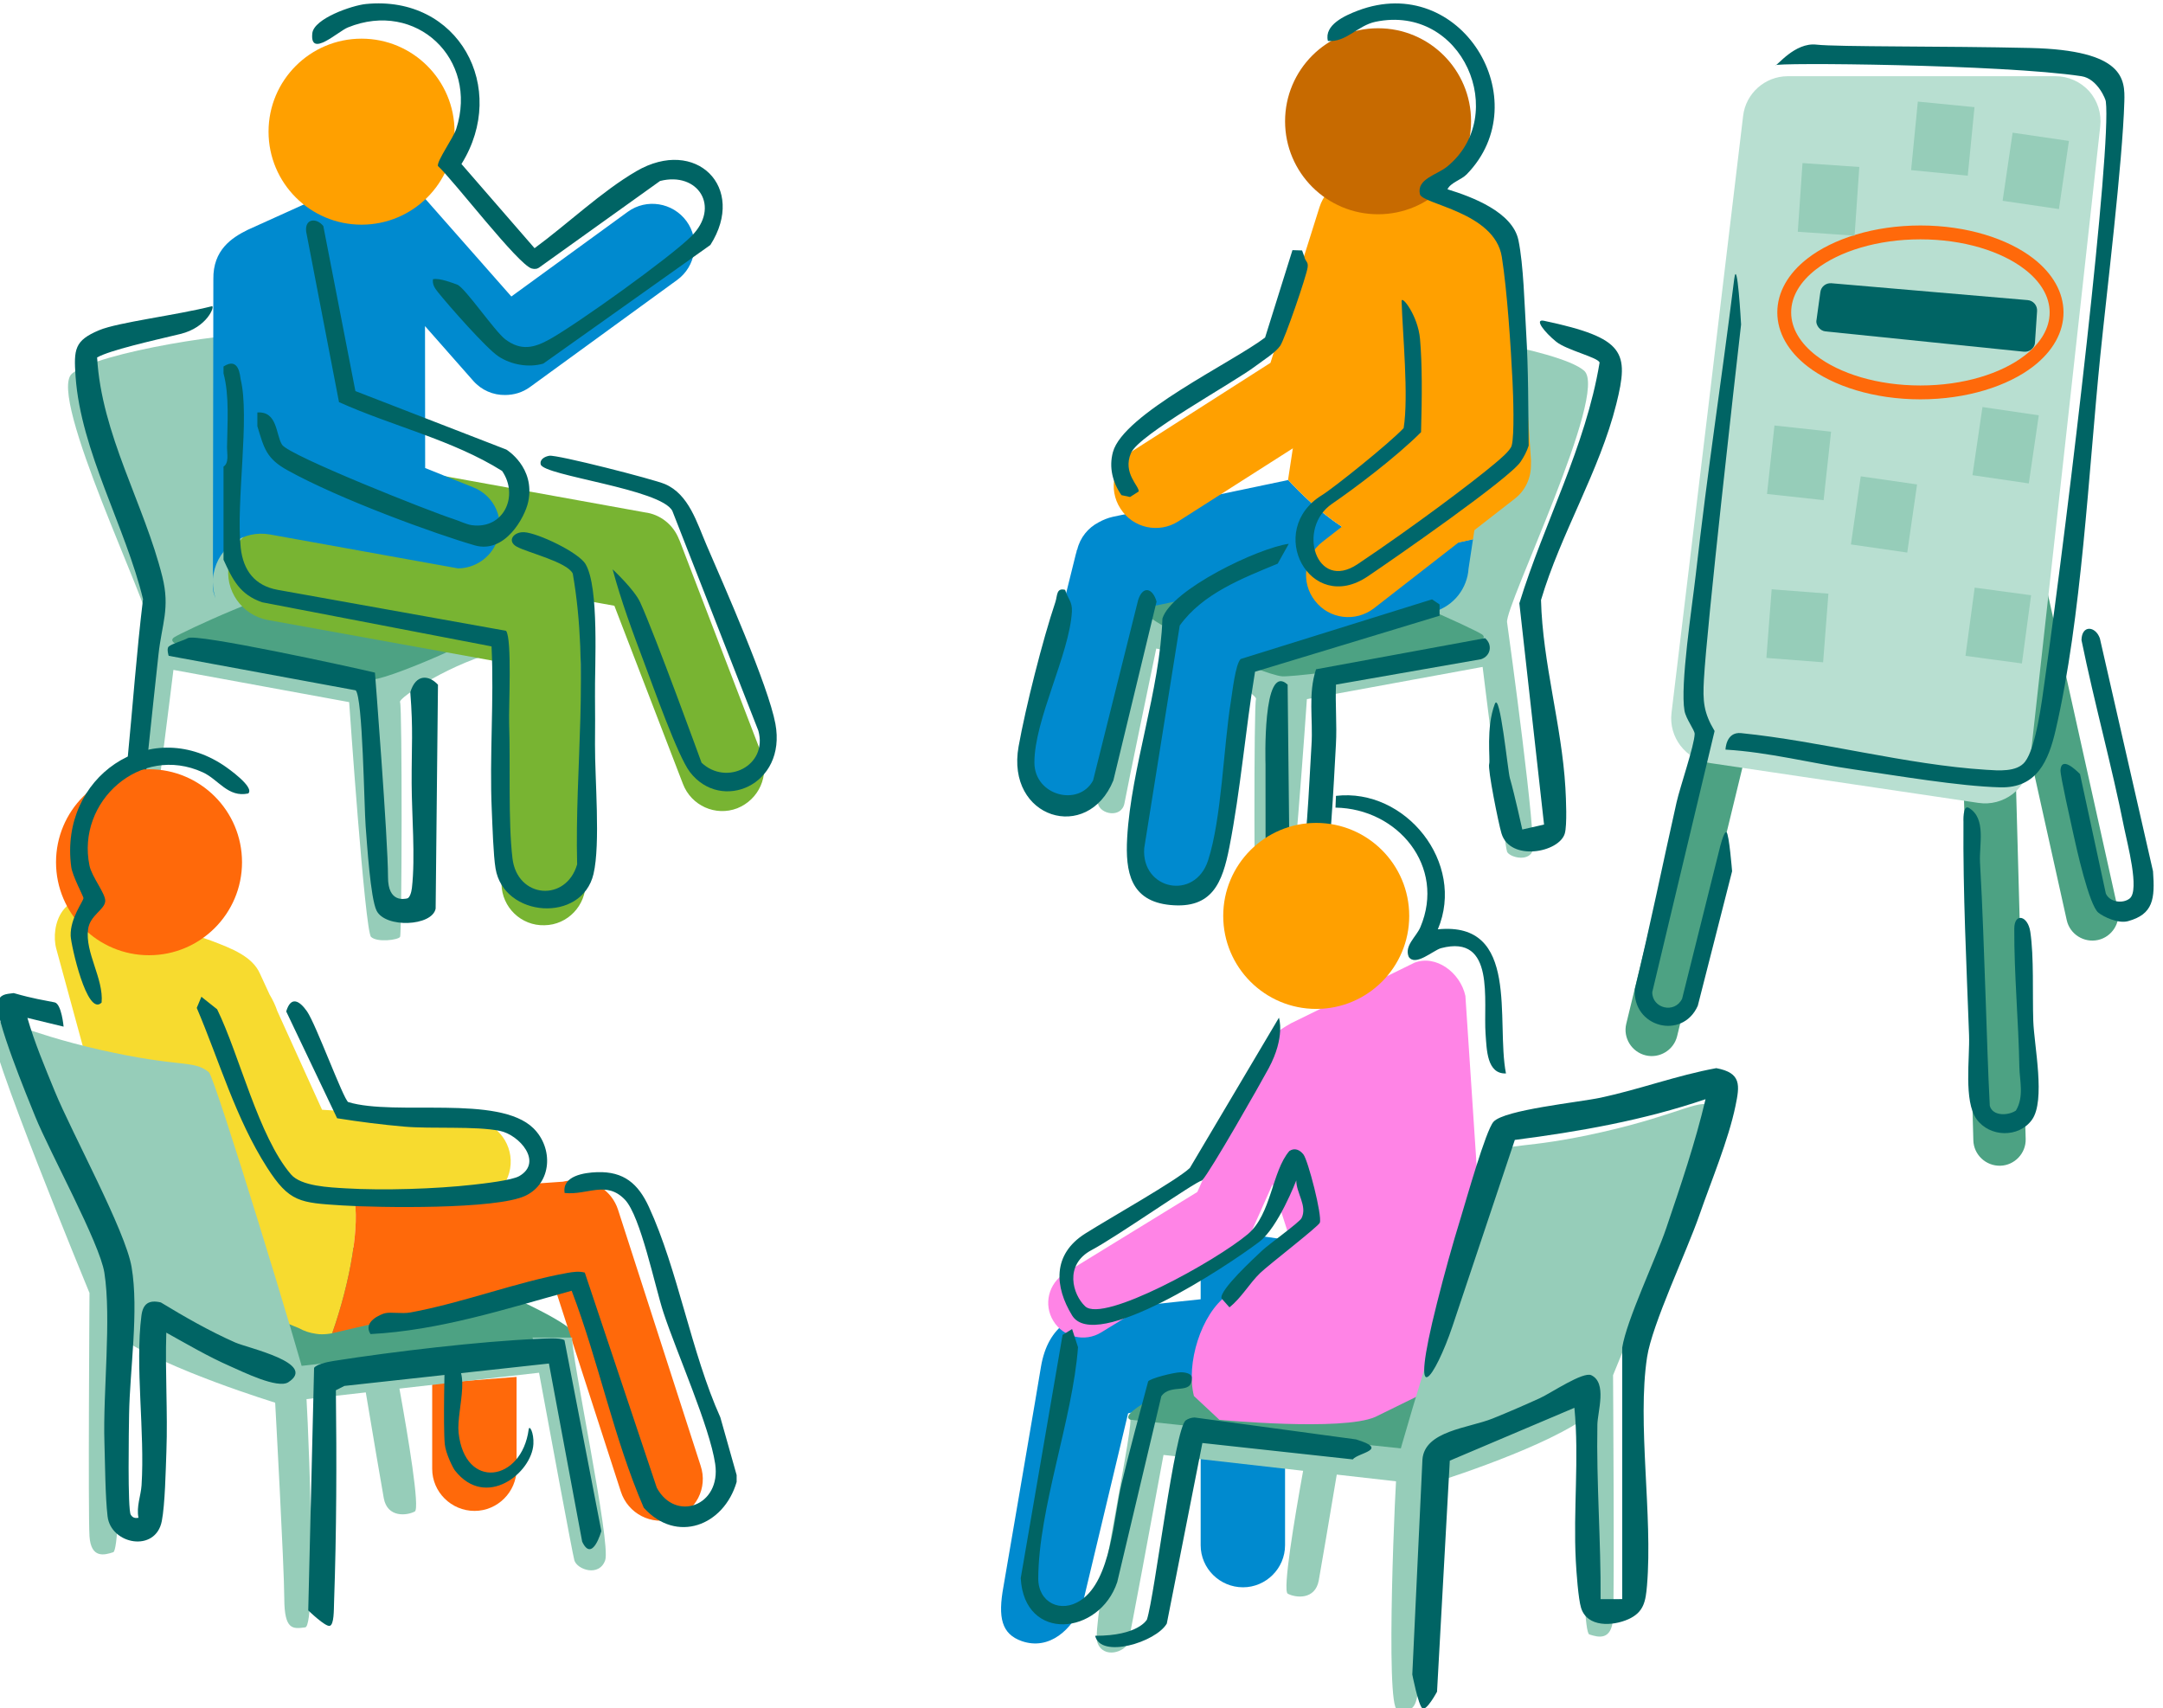 <?xml version="1.0" encoding="UTF-8" standalone="no"?>
<!DOCTYPE svg PUBLIC "-//W3C//DTD SVG 1.1//EN" "http://www.w3.org/Graphics/SVG/1.1/DTD/svg11.dtd">
<svg width="100%" height="100%" viewBox="0 0 623 492" version="1.1" xmlns="http://www.w3.org/2000/svg" xmlns:xlink="http://www.w3.org/1999/xlink" xml:space="preserve" xmlns:serif="http://www.serif.com/" style="fill-rule:evenodd;clip-rule:evenodd;stroke-linejoin:round;stroke-miterlimit:2;">
    <g transform="matrix(1,0,0,1,-11371,-90)">
        <g id="Mediation" transform="matrix(0.893,0,0,0.893,8646.59,-780.872)">
            <g transform="matrix(1.12,0,0,1.12,-9692.46,889.124)">
                <g transform="matrix(0.702,0,0,0.702,9474.85,-731.229)">
                    <path d="M3262.01,1389.41C3262.01,1389.41 3272.99,1289.38 3281.74,1287.28C3290.5,1285.18 3350.58,1294.21 3360.84,1303.21C3371.1,1312.21 3328.28,1399.73 3329.22,1406.4C3330.15,1413.08 3341.6,1496.32 3339.55,1500.53C3337.5,1504.73 3330.19,1502.7 3329.22,1500.53C3328.25,1498.36 3319.19,1424.71 3319.19,1424.71L3247.1,1437.93C3247.1,1437.93 3240.66,1531.85 3238.12,1534.24C3235.59,1536.62 3227,1535.5 3226.22,1534.24C3225.44,1532.98 3225.3,1439.79 3226.22,1437.93C3227.15,1436.08 3203.27,1420.87 3185.31,1417.17C3185.31,1417.17 3173.42,1474.18 3172.28,1480.57C3171.14,1486.96 3162.08,1485.24 3161.35,1480.57C3160.62,1475.9 3180.42,1396.77 3180.42,1396.77L3238.12,1424.71L3312.67,1411.99C3312.67,1411.99 3273.44,1398.04 3262.01,1389.41Z" style="fill:rgb(150,205,185);"/>
                    <path d="M3176.7,1398C3176.31,1393.37 3246.92,1387.6 3262.01,1389.41C3277.11,1391.22 3315.34,1409.06 3318.83,1411.31C3328.91,1417.79 3244.32,1429.04 3236.95,1428.57C3229.58,1428.09 3177.39,1406.28 3176.7,1398Z" style="fill:rgb(77,162,131);"/>
                    <g transform="matrix(1.272,0,0,1.272,-1163.34,-88.891)">
                        <g transform="matrix(1,0,0,1,3461.85,1184.79)">
                            <path d="M0,80.155C2.558,80.744 2.062,79.01 2.471,77.235C5.581,63.746 6.061,44.437 6.97,30.196C7.486,22.11 5.797,13.776 8.432,5.913L62.939,-4.121C65.426,-2.034 64.784,1.627 61.648,2.668L14.862,10.855C14.593,17.249 15.202,23.75 14.843,30.145C14.048,44.299 13.098,65.043 10.786,78.57C9.808,84.297 8.387,89.07 1.489,89.077C-1.685,89.08 -8.216,87.687 -7.836,83.569L-7.869,36.515C-7.869,36.515 -8.926,3.345 -0.733,10.855L0,80.155Z" style="fill:rgb(0,100,100);fill-rule:nonzero;"/>
                        </g>
                        <g transform="matrix(1,0,0,1,3527.84,1110.17)">
                            <path d="M33.88,-18.345C33.634,-19.997 23.276,-22.356 19.88,-25.115C16.113,-28.174 12.65,-32.554 15.971,-31.85C42.158,-26.3 43.438,-21.721 39.281,-5.031C33.906,16.551 21.322,36.819 14.992,58.204C15.514,78.528 21.687,98.613 22.859,118.785C23.053,122.115 23.451,130.775 22.663,133.487C20.866,139.674 4.989,142.631 2.24,133.446C1.258,130.167 -2.252,112.695 -1.724,111.05C-1.306,109.748 -2.81,99.336 0.086,91.74C1.762,87.343 4.264,113.265 4.952,115.637C6.445,120.776 8.955,132.207 8.955,132.207L15.971,130.599L8.01,59.244C15.998,33.234 29.382,8.822 33.88,-18.345Z" style="fill:rgb(0,100,100);"/>
                        </g>
                    </g>
                </g>
                <g transform="matrix(0.982,0.149,-0.149,0.982,-103.328,-1973.49)">
                    <path d="M12184,397.402L12184,405.955C12184.5,411.586 12181.5,417.209 12176.1,419.787L12125.9,443.767L12125.6,501.489C12125.6,508.223 12120.1,513.658 12113.3,513.621C12106.6,513.583 12101.2,508.086 12101.2,501.352L12101.6,433.894C12101.6,433.521 12101.6,433.148 12101.6,432.777L12101.6,432.579C12101.6,430.845 12102,429.198 12102.6,427.707L12094.2,430.855L12089.4,482.408C12088.7,489.112 12082.8,494.042 12076.1,493.411C12069.4,492.779 12064.4,486.824 12065.1,480.121L12070.8,418.875C12070.9,418.501 12070.9,418.13 12070.9,417.762L12071,417.565C12071.3,413.946 12073.2,410.843 12075.9,408.854C12077.1,407.919 12078.4,407.152 12079.8,406.607L12128.4,388.463L12128.4,388.388C12137.2,395.434 12152.9,405.811 12166.6,403.01C12172.3,401.842 12178.9,399.422 12184,397.402Z" style="fill:rgb(0,138,207);"/>
                </g>
                <g transform="matrix(0.954,0.3,-0.223,0.708,394.895,-3692.23)">
                    <path d="M12012,397.417C12012,401.169 12011.1,404.953 12009.1,408.051L11976.1,461.02C11971.8,467.918 11964.2,468.818 11959.1,463.03C11953.9,457.241 11953.3,446.941 11957.6,440.044L11987.7,391.627L11987.7,328.266C11987.7,319.261 11993.2,311.95 11999.9,311.95C12006.5,311.95 12012,319.261 12012,328.266L12012,397.417Z" style="fill:rgb(255,160,0);"/>
                </g>
                <g transform="matrix(0.982,0.149,-0.149,0.982,-103.328,-1973.49)">
                    <path d="M12128.4,388.388L12128.4,307.158C12128.4,300.253 12134.4,293.215 12140.9,294.646L12171.5,302.967C12181.1,306.29 12184,315.652 12184,322.557L12184,397.402C12178.9,399.422 12172.3,401.842 12166.6,403.01C12152.9,405.811 12137.2,395.434 12128.4,388.388Z" style="fill:rgb(255,160,0);"/>
                </g>
                <g transform="matrix(0.998,-0.069,0.051,0.741,-189.381,743.915)">
                    <path d="M12011.9,398.883C12011.7,403.847 12009.9,408.639 12006.6,411.625L11964,450.232C11958.4,455.26 11950.9,453.276 11947.2,445.806C11943.4,438.335 11944.9,428.188 11950.5,423.161L11987.7,389.373L11987.7,328.266C11987.7,319.261 11993.2,311.95 11999.9,311.95C12006.5,311.95 12012,319.261 12012,328.266L12012,397.417C12012,397.911 12011.9,398.4 12011.9,398.883Z" style="fill:rgb(255,160,0);"/>
                </g>
                <g transform="matrix(1.007,0,0,1.007,-460.034,-162.02)">
                    <circle cx="12149.8" cy="271.906" r="26.596" style="fill:rgb(199,106,0);"/>
                </g>
                <g transform="matrix(2.079,0,0,2.079,11684.7,160.571)">
                    <path d="M0,41.444C0.324,42.612 1.014,43.054 0.935,44.448C0.602,50.339 -4.282,59.45 -4.26,65.38C-4.242,69.971 1.899,71.517 3.867,67.843L10.108,42.856C10.772,40.777 12.142,41.216 12.663,43.069L6.679,67.835C3.107,76.577 -8.243,73.116 -6.449,63.124C-5.474,57.695 -3.116,48.359 -1.355,43.133C-1.06,42.259 -1.25,41.115 0,41.444M33.126,-4.73C33.295,-3.937 33.694,-4.065 33.589,-3.231C33.442,-2.063 30.425,6.716 29.785,7.642C29.112,8.614 27.414,9.653 26.404,10.42C23.269,12.8 10.231,19.895 9.115,22.498C7.915,25.299 10.321,27.103 10.18,27.821L8.989,28.579L7.796,28.323C6.561,26.544 6.046,24.459 6.617,22.359C8.056,17.072 23.195,9.923 27.695,6.493L31.485,-5.613L32.819,-5.57L33.126,-4.73ZM30.972,35.065L29.443,37.813C24.565,39.835 19.045,41.952 15.872,46.385L10.95,77.232C10.542,83.002 17.981,84.539 19.8,78.907C21.688,73.06 21.924,63.248 22.964,56.822C23.173,55.529 23.578,51.78 24.309,51.021L50.821,42.757L51.86,43.459L51.865,45.026L26.302,52.781C24.969,60.828 24.314,69.083 22.745,77.091C21.785,81.99 20.387,85.657 14.555,85.093C9.043,84.56 8.324,80.528 8.591,75.783C9.136,66.114 13.137,55.335 13.474,45.414C14.699,41.41 26.721,35.644 30.972,35.065M55.625,-16.116C54.873,-15.345 53.398,-14.978 52.959,-14.04C56.348,-13.004 61.974,-10.895 62.786,-6.996C63.496,-3.585 63.634,2.101 63.858,5.783C64.171,10.928 64.15,16.303 64.203,21.466C63.953,22.268 63.556,23 63.095,23.693C61.54,26.032 45.453,37.191 41.899,39.585C33.906,44.971 27.613,33.179 35.606,28.303C37.131,27.373 44.904,21.16 46.888,19.034C47.597,14.64 46.744,6.042 46.605,1.459C46.577,0.541 48.873,3.443 49.156,6.703C49.458,10.176 49.44,14.499 49.298,19.601C45.755,23.144 39.95,27.482 36.967,29.522C32.035,32.895 34.756,41.74 40.51,37.884C48.189,32.74 56.345,26.618 59.54,23.926C60.169,23.396 61.644,22.18 61.848,21.478C62.264,20.047 62.059,14.331 61.965,12.474C61.716,7.548 61.235,0.081 60.486,-4.673C59.503,-10.916 49.455,-11.938 49.139,-13.366C48.67,-15.483 51.486,-16.02 52.913,-17.183C61.616,-24.277 55.079,-39.754 42.992,-37.243C40.503,-36.726 38.943,-34.368 36.397,-34.589C35.84,-36.809 38.761,-38.111 40.523,-38.78C54.821,-44.213 65.58,-26.324 55.625,-16.116" style="fill:rgb(0,103,107);fill-rule:nonzero;"/>
                </g>
            </g>
            <g transform="matrix(1.12,0,0,1.12,-9730.46,882.317)">
                <g transform="matrix(-0.702,0,0,0.702,13791.9,-724.29)">
                    <path d="M3262.01,1389.41C3262.01,1389.41 3272.99,1289.38 3281.74,1287.28C3290.5,1285.18 3350.58,1294.21 3360.84,1303.21C3371.1,1312.21 3328.28,1399.73 3329.22,1406.4C3330.15,1413.08 3341.6,1496.32 3339.55,1500.53C3337.5,1504.73 3330.19,1502.7 3329.22,1500.53C3328.25,1498.36 3319.19,1424.71 3319.19,1424.71L3247.1,1437.93C3247.1,1437.93 3240.66,1531.85 3238.12,1534.24C3235.59,1536.62 3227,1535.5 3226.22,1534.24C3225.44,1532.98 3225.3,1439.79 3226.22,1437.93C3227.15,1436.08 3203.27,1420.87 3185.31,1417.17C3185.31,1417.17 3173.42,1474.18 3172.28,1480.57C3171.14,1486.96 3162.08,1485.24 3161.35,1480.57C3160.62,1475.9 3180.42,1396.77 3180.42,1396.77L3238.12,1424.71L3312.67,1411.99C3312.67,1411.99 3273.44,1398.04 3262.01,1389.41Z" style="fill:rgb(150,205,185);"/>
                    <path d="M3176.7,1398C3176.31,1393.37 3246.92,1387.6 3262.01,1389.41C3277.11,1391.22 3315.34,1409.06 3318.83,1411.31C3328.91,1417.79 3244.32,1429.04 3236.95,1428.57C3229.58,1428.09 3177.39,1406.28 3176.7,1398Z" style="fill:rgb(77,162,131);"/>
                    <g>
                        <g transform="matrix(-1.272,0,0,1.272,3268.88,1498.42)">
                            <path d="M-37.36,-166.268C-46.834,-164.002 -59.944,-161.066 -64.162,-158.714C-62.759,-133.86 -48.969,-111.427 -43.129,-88.014C-40.576,-77.781 -43.311,-72.753 -44.378,-62.846C-46.546,-42.71 -48.834,-22.57 -50.318,-2.366C-62.698,4.214 -54.977,-22.664 -54.35,-29.066C-52.667,-46.252 -51.444,-63.568 -49.356,-80.767C-54.977,-104.02 -69.407,-128.469 -71.103,-152.5C-71.73,-161.387 -71.469,-164.157 -63.491,-167.505C-57.424,-170.051 -38.733,-172.294 -27.164,-175.223C-26.038,-175.509 -28.521,-168.381 -37.36,-166.268Z" style="fill:rgb(0,100,100);fill-rule:nonzero;"/>
                        </g>
                        <g transform="matrix(-1.272,0,0,1.272,3160.94,1455.87)">
                            <path d="M-48.017,-17.284C-46.194,-23.424 -41.897,-22.774 -39.093,-19.719L-39.845,52.485C-40.956,58.215 -56.082,58.856 -58.904,53.124C-60.87,49.131 -61.978,31.497 -62.417,25.926C-62.902,19.772 -63.335,-15.655 -65.637,-17.908L-125.947,-29.042C-125.947,-29.042 -126.675,-31.333 -125.951,-32.004C-124.924,-32.955 -120.915,-34.042 -119.785,-34.748C-117.179,-36.376 -66.563,-25.346 -59.42,-23.618C-59.42,-23.618 -55.205,30.091 -55.205,42.351C-55.205,50.687 -49.872,49.358 -49.039,49.203C-48.206,49.048 -47.656,47.236 -47.493,45.794C-46.358,35.784 -47.551,22.22 -47.582,12.111C-47.619,-0.298 -47.052,-4.921 -48.017,-17.284Z" style="fill:rgb(0,100,100);fill-rule:nonzero;"/>
                        </g>
                    </g>
                </g>
                <g transform="matrix(0.205,-1.135,0.984,0.178,8741.45,13792.9)">
                    <path d="M11987.7,385.319C11986.7,386.029 11985.6,386.552 11984.4,386.839L11918.5,402.225C11912.8,403.552 11907.2,399.308 11906.1,392.755C11904.9,386.201 11908.6,379.804 11914.3,378.477L11968.8,365.759L11968.8,298.806C11968.8,291.095 11974.2,284.834 11980.9,284.834C11987.6,284.834 11993,291.095 11993,298.806L11993,314.406C11994.9,312.857 11997.3,311.95 11999.9,311.95C12006.5,311.95 12012,318.211 12012,325.922L12012,399.76C12012,399.886 12012,400.011 12012,400.136C12012.2,404.447 12010.3,408.743 12006.9,411.139L12006.6,411.383C12006.3,411.61 12006,411.822 12005.7,412.019L11957.9,445.471C11952.9,448.941 11946.5,447.117 11943.4,441.401C11940.4,435.686 11942,428.228 11947,424.759L11987.7,396.225L11987.7,385.319Z" style="fill:rgb(120,180,50);"/>
                </g>
                <g transform="matrix(0.75,-0.661,0.498,0.565,2359.37,7891.82)">
                    <path d="M11893.1,389.566L11950.9,302.775C11956.4,294.239 11962.8,295.581 11967.6,297.256C11968,297.395 12002.2,311.353 12002.2,311.353C12004.3,312.189 12006,313.623 12007.4,315.421C12010.2,318.369 12012,322.928 12012,328.04L12012,383.082L12053.3,388.218C12059.9,389.046 12064.8,396.897 12064.2,405.738C12063.6,414.579 12057.6,421.085 12051,420.257L11998.8,413.766C11996.1,413.434 11993.8,411.973 11991.9,409.772C11989.3,406.822 11987.7,402.48 11987.7,397.642L11987.7,369.748L11960.7,410.496L11967.4,428.156C11970.5,436.078 11968.1,445.767 11962.1,449.778C11957.6,452.81 11952.3,451.735 11948.7,447.608L11914.5,390.303C11909.7,382.275 11901,380.92 11894.9,387.278C11894.2,387.98 11893.6,388.747 11893.1,389.566ZM11890.6,394.851C11891,393.305 11891.5,391.894 11892.3,390.702L11893.1,389.566C11892,391.158 11891.2,392.949 11890.6,394.851Z" style="fill:rgb(0,138,207);"/>
                </g>
                <g transform="matrix(1.007,0,0,1.007,-718.847,-152.944)">
                    <circle cx="12149.8" cy="271.906" r="26.596" style="fill:rgb(255,160,0);"/>
                </g>
                <g transform="matrix(1,0,0,1,11486,183.232)">
                    <path d="M0,18.494C5.856,18.107 5.292,24.931 7.112,27.784C9.111,30.916 50.07,47.14 56.488,49.181C58.108,49.696 60.269,50.753 61.768,50.951C70.953,52.168 75.399,42.513 70.478,35.332C56.207,26.379 38.918,22.454 23.51,15.515L14.053,-33.598C13.633,-37.44 17.069,-37.6 18.994,-35.195L28.232,12.334L71.701,29.179C71.701,29.179 80.11,34.256 78,44.22C77.05,48.706 71.279,59.268 62.595,56.761C51.401,53.528 23.914,43.59 8.679,35.138C2.573,31.751 1.932,28.83 0,22.452L0,18.494ZM51.922,-16.255C51.073,-17.324 50.348,-18.411 50.574,-19.873C52.391,-20.338 56.619,-18.666 57.553,-18.319C59.776,-17.495 68.369,-4.842 71.415,-2.559C75.935,0.828 79.707,-0.08 84.224,-2.607C92.181,-7.059 118.753,-26.07 124.972,-32.245C133.482,-40.694 126.908,-50.954 115.969,-48.167L81.274,-23.331C80.576,-22.797 79.873,-22.735 79.036,-22.953C75.157,-23.96 56.547,-48.31 51.996,-52.487C51.676,-53.967 56.426,-60.522 57.286,-63.202C63.728,-83.282 45.725,-100.372 26.085,-92.387C23.148,-91.193 15.069,-83.476 15.823,-90.685C16.269,-94.95 27.278,-98.729 31.241,-99.126C57.951,-101.802 72.416,-74.954 58.777,-53.054L79.827,-28.812C89.234,-35.701 99.179,-45.195 109.17,-51.003C126.295,-60.958 141.013,-46.337 130.458,-29.737L82.343,4.423C78.101,5.655 73.126,4.758 69.461,2.367C65.981,0.096 54.937,-12.455 51.922,-16.255ZM102.308,63.664C102.308,63.664 108.51,69.403 110.231,73.145C114.5,82.426 127.92,119.35 127.92,119.35C135.1,126.118 147.078,120.238 144.275,110.132L119.518,46.871C116.388,40.51 82.375,36.712 81.599,33.45C81.25,31.983 82.799,31.167 84.092,30.957C86.296,30.599 114.115,37.716 117.382,39.116C124.279,42.072 126.581,50.256 129.389,56.761C134.402,68.372 147.147,97.167 149.188,108.158C152.473,125.844 133.544,133.797 124.548,122.011C121.051,117.431 113.958,97.332 111.427,90.634C108.104,81.842 104.747,72.75 102.308,63.664ZM-9.745,5.257C-5.186,2.275 -4.987,8.222 -4.814,8.925C-2.118,19.877 -6.196,44.313 -4.793,57.434C-4.095,63.962 -0.747,68.396 5.888,69.578L71.625,81.366C73.387,83.779 72.35,103.315 72.511,108.104C72.901,119.725 72.187,136.14 73.468,146.895C74.85,158.502 88.931,159.546 92.09,148.63C91.376,120.679 95.685,92.582 90.83,64.886C89.22,61.558 78.011,58.911 74.754,57.168C71.77,55.57 73.738,52.814 76.847,52.975C80.698,53.174 92.512,58.753 94.521,62.178C98.512,68.98 97.117,91.455 97.232,100.205C97.295,104.955 97.259,109.306 97.232,114.036C97.177,123.979 98.84,142.665 96.808,151.37C93.486,165.606 70.952,164.035 68.59,149.8C67.952,145.957 67.703,137.442 67.505,133C66.806,117.351 68.198,101.509 67.44,85.857L1.341,73.145C-5.085,70.9 -7.096,66.666 -9.745,60.909L-9.745,34.077C-8.104,33.045 -8.754,30.305 -8.737,28.625C-8.665,21.786 -7.994,13.727 -9.745,7.245L-9.745,5.257Z" style="fill:rgb(0,100,100);"/>
                </g>
            </g>
            <g transform="matrix(1.12,0,0,1.12,-9689.3,897.184)">
                <g transform="matrix(1,0,0,1,-266.797,113.028)">
                    <path d="M11987.7,358.418L11966.8,363.645L11953.7,418.486C11950.7,425.976 11944.1,431.956 11936.2,429.236C11930.3,427.166 11929.3,422.378 11930.9,413.571C11930.9,413.571 11941.7,350.627 11941.7,350.274C11943.8,337.792 11951.8,334.916 11959.1,333.817L11987.7,330.79L11987.7,324.065C11987.7,317.379 11993.2,311.95 11999.9,311.95C12000.6,311.95 12001.3,312.012 12001.9,312.131L12074,322.587C12080.6,323.548 12085.2,329.7 12084.2,336.317C12083.3,342.934 12077.1,347.526 12070.5,346.566L12012,338.069L12012,401.617C12012,408.303 12006.5,413.732 11999.9,413.732C11993.2,413.732 11987.7,408.303 11987.7,401.617L11987.7,346.487C11986.9,350.688 11986.8,354.917 11987.7,358.418Z" style="fill:rgb(0,138,207);"/>
                </g>
                <g transform="matrix(0.741,0,0,0.741,9572.44,-681.291)">
                    <path d="M3003.76,1534.78C3003.76,1534.78 2960.25,1529.48 2948.76,1530.03C2937.27,1530.59 2862.5,1561.17 2872.1,1565.19C2881.69,1569.22 2982.74,1579.31 2990.55,1578.26L3003.76,1534.78Z" style="fill:rgb(77,162,131);"/>
                </g>
                <g transform="matrix(0.71,0.316,-0.264,0.593,3312.54,-3608.49)">
                    <path d="M12011.7,402.234C12011.6,404.903 12010.8,407.56 12009.5,409.922L11976.3,467.711C11972.3,474.712 11964.2,476.488 11958.4,471.674C11952.5,466.86 11951.1,457.267 11955.1,450.266L11987.7,393.42L11987.7,326.454C11987.7,325.922 11987.8,325.397 11987.8,324.88C11988,319.347 11990.5,313.689 11994,308.132L12026.6,261.397C12032.6,254.031 12043.7,257.064 12048.9,265.602L12082.1,341.056L12117.9,379.079C12123.1,387.617 12120.3,395.749 12114.4,405.812L12081.8,452.547C12072.7,464.392 12029.5,481.785 12029.5,481.785L12017.3,476.735C12009.7,465.178 12007.3,442.203 12013.4,429.749L12027,396.925L12012,376.799L12012,399.228C12012,400.259 12011.9,401.264 12011.7,402.234Z" style="fill:rgb(255,132,230);"/>
                </g>
                <g transform="matrix(1.007,0,0,1.007,-480.668,59.614)">
                    <circle cx="12149.8" cy="271.906" r="26.596" style="fill:rgb(255,160,0);"/>
                </g>
                <g transform="matrix(0.741,0,0,0.741,9572.44,-681.291)">
                    <path d="M2872.1,1565.19L2996.23,1578.33L2987.52,1590.49L2952.3,1586.5C2949.69,1602.06 2946.16,1623.04 2945.3,1627.67C2943.88,1635.24 2936.4,1634.44 2933.26,1632.79C2931.17,1631.68 2935.88,1603.55 2939.23,1585.02L2884.97,1578.86C2880.6,1602.56 2872,1649.03 2871.25,1651.73C2870.23,1655.35 2861.6,1658.36 2859.26,1651.73C2856.93,1645.09 2872.58,1571.91 2872.1,1565.19Z" style="fill:rgb(150,205,185);"/>
                </g>
                <g transform="matrix(0.741,0,0,0.741,9572.44,-681.291)">
                    <path d="M3013.28,1462.08C3010.88,1464.04 2976.54,1576.61 2975.83,1581.58C2975.12,1586.54 2971.05,1677.19 2975.83,1677.81C2980.61,1678.42 2983.95,1679.03 2983.98,1666.52C2984.02,1654.01 2987.52,1590.49 2987.52,1590.49C2987.52,1590.49 3029.15,1577.78 3047.82,1565.19C3047.82,1565.19 3047,1647.48 3050.45,1648.61C3053.91,1649.75 3059.09,1651.14 3059.68,1642.44C3060.26,1633.74 3059.68,1547.86 3059.68,1547.86C3059.68,1547.86 3100.64,1448.75 3097.87,1444.02C3095.1,1439.3 3086.26,1446.43 3055.4,1453.4C3024.03,1460.49 3019.33,1457.13 3013.28,1462.08Z" style="fill:rgb(150,205,185);"/>
                </g>
                <g transform="matrix(0.893,0,0,0.893,11842.3,476.352)">
                    <path d="M-169.971,72.079C-156.037,72.121 -153.272,66.856 -153.272,66.856C-150.731,59.036 -144.37,5.286 -140.737,2.61C-139.956,2.035 -138.859,1.709 -137.883,1.694L-85.839,8.758C-74.831,12.097 -85.282,13.049 -86.891,15.207L-135.389,9.918L-146.866,68.15C-150.402,74.196 -168.254,79.592 -169.971,72.079ZM-54.719,-27.791C-60.212,-11.438 -69.18,2.164 -59.72,-35.265C-57.384,-44.508 -54.831,-53.79 -52.016,-62.902C-50.355,-68.281 -44.006,-90.918 -41.493,-93.681C-37.972,-97.555 -13.916,-99.95 -6.956,-101.436C5.622,-104.122 17.676,-108.651 30.341,-110.961C38.529,-109.444 37.893,-105.391 36.522,-98.754C34.261,-87.812 28.657,-74.453 24.899,-63.614C20.807,-51.808 9.644,-28.39 8.023,-17.795C4.755,3.56 9.9,33.253 7.996,55.817C7.565,60.929 7.013,64.479 1.996,66.734C-3.066,69.009 -11.301,69.438 -13.269,63.079C-14.176,60.147 -14.78,51.447 -14.969,47.862C-15.828,31.545 -13.84,14.872 -15.419,-1.431L-55.603,15.609L-59.717,90.119C-59.717,90.119 -63.095,96.412 -64.425,95.486C-65.755,94.561 -67.695,84.565 -67.695,84.565L-64.425,15.246C-63.738,5.963 -49.485,5.117 -41.815,2.03C-36.731,-0.016 -31.506,-2.29 -26.513,-4.563C-23.071,-6.13 -12.63,-13.217 -9.966,-11.939C-4.813,-9.465 -7.931,-0.264 -8.009,3.988C-8.355,22.801 -6.838,41.482 -6.972,60.266L0,60.26L0,-20.842C1.393,-29.717 10.811,-49.377 14.203,-59.382C18.837,-73.05 23.567,-86.933 26.865,-100.945C6.96,-94.171 -13.796,-90.497 -34.636,-87.817L-54.719,-27.791Z" style="fill:rgb(0,100,100);"/>
                </g>
                <g transform="matrix(1,0,0,1,11789.2,338.212)">
                    <path d="M0,-0.924C23.796,-3.283 16.659,25.464 19.624,40.581C14.097,40.773 14.084,33.666 13.751,29.212C13.045,19.785 16.705,0.366 0.949,4.495C-1.3,5.085 -6.422,9.868 -8.374,7.014C-9.733,3.813 -6.209,1.249 -5.032,-1.533C2.365,-19.024 -11.537,-35.701 -29.471,-35.971L-29.338,-39.356C-9.296,-41.697 8.095,-20.053 0,-0.924ZM-105.321,114.182L-103.619,119.413C-105.148,140.058 -114.993,165.84 -115.066,185.982C-115.091,192.955 -108.592,196.12 -102.842,192.295C-94.016,186.424 -93.414,168.35 -91.06,158.644C-88.674,148.803 -86.045,139.007 -83.418,129.243C-82.654,128.324 -76.173,126.718 -74.167,126.63C-73.004,126.579 -70.925,126.94 -70.866,128.057C-70.583,133.452 -76.843,129.605 -79.629,133.534L-92.322,187.04C-97.434,202.393 -119.09,204.494 -120.115,185.919L-108.065,115.867L-105.321,114.182ZM-45.758,24.525C-45.758,24.525 -43.849,30.036 -48.717,39.098C-51.176,43.677 -65.476,68.799 -67.875,71.37C-70.09,71.879 -92.281,87.504 -99.704,91.433C-107.701,95.666 -105.154,104.273 -101.549,107.642C-96.332,112.517 -63.965,94.64 -54.715,86.851C-47.891,81.106 -47.817,68.782 -42.754,62.911C-41.232,61.894 -39.758,62.567 -38.71,63.891C-37.362,65.595 -33.264,81.474 -33.981,83.555C-34.346,84.617 -48.775,95.739 -51.147,98.029C-54.341,101.112 -56.484,105.13 -60.008,107.927L-62.314,105.328C-62.826,102.85 -52.911,93.784 -50.639,91.618C-48.756,89.823 -39.854,83.462 -39.245,82.245C-37.497,78.755 -40.797,74.991 -40.76,71.37C-40.76,71.37 -45.942,84.918 -51.438,89.078C-60.909,96.244 -98.665,121.136 -105.321,110.261C-110.316,102.102 -111.122,92.745 -101.549,86.69C-94.546,82.26 -75.062,71.305 -71.409,67.792L-45.758,24.525Z" style="fill:rgb(0,100,100);"/>
                </g>
            </g>
            <g transform="matrix(1.12,0,0,1.12,-9732.05,922.983)">
                <g transform="matrix(-0.741,0,0,0.741,13706.3,-727.997)">
                    <path d="M3003.76,1534.78C3003.76,1534.78 2960.25,1529.48 2948.76,1530.03C2937.27,1530.59 2862.5,1561.17 2872.1,1565.19C2881.69,1569.22 2982.74,1579.31 2990.55,1578.26L3003.76,1534.78Z" style="fill:rgb(77,162,131);"/>
                </g>
                <g transform="matrix(1,-0,0,1,-449.933,67.995)">
                    <path d="M11987.7,377.028L12012,375.144L12012,401.617C12012,408.303 12006.5,413.732 11999.9,413.732C11993.2,413.732 11987.7,408.303 11987.7,401.617L11987.7,377.028Z" style="fill:rgb(255,105,10);"/>
                </g>
                <g transform="matrix(0.958,-0.261,0.261,0.958,-263.963,3206.36)">
                    <path d="M12184,380.214L12184,381.315L12191.3,382.773C12191,390.867 12184,406.113 12174.8,419.442C12173.8,419.384 12172.8,419.212 12171.8,418.938C12171.3,418.8 12170.7,418.607 12170.2,418.354C12168.6,417.672 12167.1,416.699 12165.9,415.505L12139.4,395.131C12132.6,389.321 12126.9,377.495 12126.9,370.59L12126.9,290.841C12126.9,283.935 12133.6,273.644 12144.2,282.012C12144.2,282.012 12170.7,300.261 12170.8,300.33C12176.1,304.173 12181.2,307.938 12182,313.332L12183.1,319.891C12183.6,321.665 12183.9,323.391 12184,325.095L12189,356.134L12230.1,370.294C12236.4,372.49 12239.8,379.44 12237.6,385.805C12235.4,392.17 12228.5,395.556 12222.1,393.36L12184,380.214Z" style="fill:rgb(247,219,47);"/>
                </g>
                <g transform="matrix(0.958,-0.261,0.261,0.958,-263.963,3206.36)">
                    <path d="M12191.3,382.773C12191,390.867 12184,406.113 12174.8,419.442C12174.9,419.447 12175,419.451 12175.1,419.454L12240.5,421.879L12243.5,485.76C12243.8,492.486 12249.5,497.689 12256.2,497.372C12263,497.055 12268.2,491.337 12267.8,484.611L12264.2,406.602C12263.9,400.987 12259.9,396.433 12254.6,395.267C12253.5,394.892 12252.2,394.669 12250.9,394.622L12191.3,382.773Z" style="fill:rgb(255,105,10);"/>
                </g>
                <g transform="matrix(1.007,0,0,1.007,-778.629,21.121)">
                    <circle cx="12149.8" cy="271.906" r="26.596" style="fill:rgb(255,105,10);"/>
                </g>
                <g transform="matrix(-0.741,0,0,0.741,13706.3,-727.997)">
                    <path d="M2887.49,1565.19C2887.49,1565.19 2887.44,1565.47 2887.34,1565.99L2996.23,1578.33L2987.52,1590.49L2952.3,1586.5C2949.69,1602.06 2946.16,1623.04 2945.3,1627.67C2943.88,1635.24 2936.4,1634.44 2933.26,1632.79C2931.17,1631.68 2935.88,1603.55 2939.23,1585.02L2884.97,1578.86C2880.6,1602.56 2872,1649.03 2871.25,1651.73C2870.23,1655.35 2861.6,1658.36 2859.26,1651.73C2856.93,1645.09 2872.58,1571.91 2872.1,1565.19L2887.49,1565.19Z" style="fill:rgb(150,205,185);"/>
                </g>
                <g transform="matrix(-0.741,0,0,0.741,13706.3,-727.997)">
                    <path d="M3013.28,1462.08C3010.88,1464.04 2976.54,1576.61 2975.83,1581.58C2975.12,1586.54 2971.05,1677.19 2975.83,1677.81C2980.61,1678.42 2983.95,1679.03 2983.98,1666.52C2984.02,1654.01 2987.52,1590.49 2987.52,1590.49C2987.52,1590.49 3029.15,1577.78 3047.82,1565.19C3047.82,1565.19 3047,1647.48 3050.45,1648.61C3053.91,1649.75 3059.09,1651.14 3059.68,1642.44C3060.26,1633.74 3059.68,1547.86 3059.68,1547.86C3059.68,1547.86 3100.64,1448.75 3097.87,1444.02C3095.1,1439.3 3086.26,1446.43 3055.4,1453.4C3024.03,1460.49 3019.33,1457.13 3013.28,1462.08Z" style="fill:rgb(150,205,185);"/>
                </g>
                <g transform="matrix(0.893,0,0,0.893,11507.4,331.139)">
                    <path d="M-84.859,12.472L-96.529,9.644C-94.216,17.679 -90.911,25.47 -87.752,33.2C-82.198,46.793 -64.93,78.22 -62.934,89.988C-60.536,104.132 -63.503,123.05 -63.74,137.473C-63.813,141.921 -64.255,168.221 -63.201,169.87C-62.574,170.851 -61.825,171.041 -60.712,170.854C-61.439,167.218 -59.938,163.725 -59.722,160.4C-58.609,143.27 -61.868,121.899 -59.757,105.628C-59.266,101.836 -57.359,100.489 -53.499,101.406C-45.779,106.095 -37.805,110.653 -29.539,114.314C-25.391,116.151 -2.882,120.98 -12.392,127.137C-15.826,129.36 -27.155,123.728 -31.207,121.953C-38.25,118.867 -45.032,114.869 -51.74,111.148C-52.146,123.893 -51.245,136.759 -51.709,149.504C-51.928,155.51 -52.154,166.571 -53.189,171.908C-55.185,182.202 -69.618,179.447 -70.68,170.383C-71.434,163.953 -71.479,153.414 -71.695,146.518C-72.201,130.357 -69.384,106.65 -71.715,91.803C-73.21,82.282 -89.325,53.004 -94.014,41.453C-96.451,35.45 -107.313,9.154 -106.083,4.645C-105.354,1.97 -103.581,1.993 -100.954,1.652C-94.273,3.555 -91.483,3.872 -87.752,4.645C-85.522,5.107 -84.859,12.472 -84.859,12.472ZM88.553,175.134C88.553,175.134 85.665,185.55 82.374,178.55L71.649,121.102L5.691,128.329L2.945,129.724C3.224,152.483 3.16,175.286 2.361,198.052C2.272,200.599 2.382,205.248 0.995,205.691C-0.392,206.134 -5.964,200.712 -5.964,200.712L-4.082,122.492C-3.016,121.154 0.819,120.493 2.597,120.214C21.199,117.289 49.564,113.915 68.177,113.151C70.244,113.067 75.22,112.647 76.668,113.597L88.553,175.134Z" style="fill:rgb(0,100,100);"/>
                </g>
                <g transform="matrix(1,0,0,1,11484.8,317.288)">
                    <path d="M0,-42.157C-5.851,-40.909 -8.54,-46.163 -13.084,-48.244C-31.06,-56.479 -49.56,-39.845 -45.72,-21.367C-45.031,-18.049 -41.004,-13.251 -41.193,-11.11C-41.412,-8.628 -45.561,-7.097 -46.124,-3.086C-47.071,3.665 -41.622,11.129 -42.232,18.051C-46.429,22.342 -51.078,1.352 -51.148,-1.189C-51.288,-6.338 -47.467,-11.116 -47.458,-12.037C-47.454,-12.52 -50.626,-18.351 -50.983,-21.015C-54.45,-46.915 -28.554,-64.499 -7.134,-50.277C-5.789,-49.383 1.899,-43.962 0,-42.157ZM-13.497,16.39L-8.966,19.99C-2.499,33.207 2.91,56.566 12.294,67.53C15.233,70.964 23.348,71.269 28.057,71.551C38.846,72.199 53.967,71.723 64.733,70.513C67.74,70.176 75.91,69.267 78.065,68.014C84.915,64.031 78.125,56.153 72.443,55.001C65.37,53.568 52.851,54.472 44.946,53.782C38.521,53.221 31.961,52.387 25.585,51.367L10.928,20.612C12.254,16.141 14.703,17.41 16.925,20.603C19.501,24.305 27.343,45.789 28.783,46.713C42.437,50.817 72.128,44.451 82.114,54.249C87.864,59.89 87.538,70.004 79.812,73.687C71.459,77.67 37.605,77.145 27.066,76.473C14.911,75.699 11.852,75.618 5.396,65.525C-3.688,51.324 -8.274,34.987 -14.835,19.589L-13.497,16.39ZM140.642,154.119L140.642,156.1C136.966,168.712 123.34,173.988 113.896,163.523C105.223,143.501 100.953,121.518 93.133,101.041C74.121,106.282 55.093,112.475 35.197,113.519C32.839,109.839 38.424,107.761 39.282,107.54C41.122,107.067 44.184,107.76 46.74,107.289C61.902,104.493 77.36,98.502 91.839,95.92C93.505,95.623 95.25,95.351 96.913,95.814L117.652,157.786C123.07,167.748 136.259,162.994 134.463,150.893C132.866,140.131 123.423,119.027 119.571,107.331C117.132,99.927 112.999,79.581 108.483,74.831C103.116,69.186 97.658,73.586 91.106,72.888C90.319,67.964 96.699,67.013 100.502,66.893C108.149,66.651 112.286,70.213 115.359,76.871C123.742,95.032 127.557,118.841 135.952,137.511L140.642,154.119ZM56.587,121.038C65.378,121.424 59.846,135.16 60.57,141.922C62.355,158.595 78.732,156.058 80.751,140.991C80.946,139.54 82.283,141.858 82.114,145.168C81.688,153.509 68.387,164.158 59.491,152.764C58.953,152.075 56.834,147.868 56.587,145.168C56.103,139.881 56.587,121.038 56.587,121.038Z" style="fill:rgb(0,100,100);"/>
                </g>
            </g>
            <g id="Flippchart" transform="matrix(0.935,0,0,0.935,-7524.63,972.923)">
                <g>
                    <g transform="matrix(0.722,0.176,-0.379,1.559,3371.23,-2390.5)">
                        <path d="M12012,317.559L12012,408.123C12012,411.219 12006.5,413.732 11999.9,413.732C11993.2,413.732 11987.7,411.219 11987.7,408.123L11987.7,317.559C11987.7,314.463 11993.2,311.95 11999.9,311.95C12006.5,311.95 12012,314.463 12012,317.559Z" style="fill:rgb(77,162,131);"/>
                    </g>
                    <g transform="matrix(0.743,-0.02,0.044,1.604,3066.58,-19.065)">
                        <path d="M12012,317.559L12012,408.123C12012,411.219 12006.5,413.732 11999.9,413.732C11993.2,413.732 11987.7,411.219 11987.7,408.123L11987.7,317.559C11987.7,314.463 11993.2,311.95 11999.9,311.95C12006.5,311.95 12012,314.463 12012,317.559Z" style="fill:rgb(77,162,131);"/>
                    </g>
                    <g transform="matrix(0.725,-0.161,0.348,1.566,3190.51,1610.77)">
                        <path d="M12012,317.559L12012,408.123C12012,411.219 12006.5,413.732 11999.9,413.732C11993.2,413.732 11987.7,411.219 11987.7,408.123L11987.7,317.559C11987.7,314.463 11993.2,311.95 11999.9,311.95C12006.5,311.95 12012,314.463 12012,317.559Z" style="fill:rgb(77,162,131);"/>
                    </g>
                    <g transform="matrix(1,0,0,1,-203.823,-98.641)">
                        <path d="M12104.3,364.291C12096,363.053 12090.1,355.407 12091.1,347.04C12096.3,304.254 12110.9,182.227 12115.8,141.107C12116.7,133.28 12123.4,127.388 12131.2,127.388C12153.9,127.388 12198.8,127.388 12223.6,127.388C12228,127.388 12232.2,129.273 12235.2,132.571C12238.1,135.869 12239.5,140.268 12239,144.668C12233.9,191.293 12219.7,319.187 12214.7,364.363C12214.3,368.568 12212.1,372.402 12208.8,374.984C12205.4,377.566 12201.2,378.674 12197,378.053C12172.9,374.481 12127.8,367.772 12104.3,364.291Z" style="fill:rgb(184,223,209);"/>
                    </g>
                </g>
                <g transform="matrix(1.198,0,0,1.198,-2317.21,-51.042)">
                    <path d="M11899.7,128.743C11899.9,127.188 11901.3,126.079 11902.9,126.213C11913.2,127.097 11948.9,130.169 11959.4,131.069C11961,131.207 11962.2,132.609 11962.1,134.222C11961.9,136.798 11961.7,140.548 11961.5,143.171C11961.5,143.974 11961.1,144.72 11960.5,145.239C11959.9,145.758 11959.1,146.005 11958.3,145.923C11947.6,144.829 11911.9,141.18 11901.2,140.082C11900.4,140 11899.7,139.593 11899.2,138.956C11898.7,138.318 11898.4,137.506 11898.6,136.706C11898.9,134.324 11899.4,131.047 11899.7,128.743Z" style="fill:rgb(0,100,100);"/>
                </g>
                <g transform="matrix(1.226,0,0,1.226,10614,-628.338)">
                    <path d="M1108.6,577.954C1121.65,577.954 1133.19,581.676 1140.37,587.231C1145.82,591.457 1148.86,596.777 1148.86,602.413C1148.86,608.05 1145.82,613.37 1140.37,617.596C1133.19,623.15 1121.65,626.872 1108.6,626.872C1095.54,626.872 1084,623.15 1076.83,617.596C1071.37,613.37 1068.33,608.05 1068.33,602.413C1068.33,596.777 1071.37,591.457 1076.83,587.231C1084,581.676 1095.54,577.954 1108.6,577.954ZM1108.6,581.855C1096.54,581.855 1085.84,585.184 1079.21,590.315C1074.83,593.708 1072.23,597.888 1072.23,602.413C1072.23,606.939 1074.83,611.118 1079.21,614.511C1085.84,619.643 1096.54,622.971 1108.6,622.971C1120.65,622.971 1131.35,619.643 1137.98,614.511C1142.36,611.118 1144.96,606.939 1144.96,602.413C1144.96,597.888 1142.36,593.708 1137.98,590.315C1131.35,585.184 1120.65,581.855 1108.6,581.855Z" style="fill:rgb(255,105,10);"/>
                </g>
                <g transform="matrix(1.195,0.082,-0.082,1.195,9958.62,-842.104)">
                    <rect x="1695.5" y="637.474" width="16.394" height="19.828" style="fill:rgb(150,205,185);"/>
                </g>
                <g transform="matrix(1.192,0.117,-0.117,1.192,10025.8,-920.742)">
                    <rect x="1695.5" y="637.474" width="16.394" height="19.828" style="fill:rgb(150,205,185);"/>
                </g>
                <g transform="matrix(1.185,0.174,-0.174,1.185,10106.7,-1002.2)">
                    <rect x="1695.5" y="637.474" width="16.394" height="19.828" style="fill:rgb(150,205,185);"/>
                </g>
                <g transform="matrix(1.185,0.174,-0.174,1.185,10096.3,-907.559)">
                    <rect x="1695.5" y="637.474" width="16.394" height="19.828" style="fill:rgb(150,205,185);"/>
                </g>
                <g transform="matrix(1.185,0.171,-0.171,1.185,10052.4,-878.579)">
                    <rect x="1695.5" y="637.474" width="16.394" height="19.828" style="fill:rgb(150,205,185);"/>
                </g>
                <g transform="matrix(1.187,0.16,-0.16,1.187,10081.3,-822.807)">
                    <rect x="1695.5" y="637.474" width="16.394" height="19.828" style="fill:rgb(150,205,185);"/>
                </g>
                <g transform="matrix(1.194,0.092,-0.092,1.194,9956.05,-711.405)">
                    <rect x="1695.5" y="637.474" width="16.394" height="19.828" style="fill:rgb(150,205,185);"/>
                </g>
                <g transform="matrix(1.191,0.13,-0.13,1.191,9986.33,-830.417)">
                    <rect x="1695.5" y="637.474" width="16.394" height="19.828" style="fill:rgb(150,205,185);"/>
                </g>
                <g transform="matrix(1,0,0,1,11905.9,60.972)">
                    <path d="M0,200.056C0,200.056 0.131,193.836 5.378,194.366C32.969,197.154 62.42,205.282 89.878,207.015C94.076,207.28 100.456,207.873 103.291,204.294C107.15,199.422 109.163,183.127 110.094,176.535C118.757,115.193 133.185,-7.568 131.204,-23.476C131.283,-23.941 128.421,-31.371 122.802,-32.225C95.744,-36.337 15.921,-37.013 17.198,-35.979C17.678,-35.59 23.905,-43.981 31.387,-43.12C38.504,-42.301 75.709,-42.657 105.147,-41.968C137.673,-41.206 137.812,-31.136 137.586,-23.476C136.959,-2.266 131.492,42.452 129.3,64.164C125.229,104.475 122.87,154.542 113.897,193.291C111.432,203.935 107.431,213.374 94.814,213.069C80.688,212.728 58.945,208.987 44.326,206.894C29.566,204.781 14.965,200.935 0,200.056ZM138.858,259.229C135.432,260.167 130.34,257.702 128.615,256.289C125.421,253.675 121.03,233.929 119.866,228.562C119.133,225.181 115.455,208.974 115.562,207.138C115.838,202.364 120.622,206.791 122.298,208.506L131.204,249.695C132.499,252.686 137.047,253.319 139.441,251.397C142.962,248.57 138.531,232.116 137.586,227.347C133.277,205.611 127.235,184.008 122.802,162.271C122.915,156.922 127.643,157.434 129.142,161.669L147.48,242.022C148.193,251.579 147.545,256.851 138.858,259.229ZM82.09,225.076C82.09,225.076 81.777,218.82 83.996,220.175C90.05,223.872 87.45,232.87 87.806,239.083C88.707,254.826 89.198,270.899 89.769,286.642C90.208,298.737 90.535,310.825 91.17,322.908C92.145,326.55 97.507,326.367 100.183,324.564C103.059,319.763 101.46,314.269 101.373,309.477C101.084,293.727 99.544,277.401 99.622,261.806C99.65,256.202 104.303,257.271 105.147,262.904C106.445,271.562 105.862,284.299 106.172,293.613C106.458,302.193 110.495,321.134 105.707,327.755C101.137,334.072 91.11,333.767 86.624,327.543C82.095,321.259 84.315,306.613 84.019,298.489C83.128,274.08 81.894,249.592 82.09,225.076ZM3.005,37.797C4.056,29.429 5.378,53.418 5.378,53.418C3.22,72.182 -6.415,157.368 -7.445,175.899C-7.859,183.35 -7.572,187.246 -3.759,193.643L-25.261,283.709C-25.318,289.352 -17.516,291.251 -14.965,285.986L-2.026,234.199C-2.026,234.199 -0.56,228 0.347,228.562C1.253,229.125 2.277,242.022 2.277,242.022L-9.561,288.432C-14.903,300.369 -32.179,295.821 -31.263,282.621C-26.059,261.256 -21.715,239.701 -16.88,218.251C-15.661,212.845 -10.727,198.62 -10.636,194.648C-10.605,193.315 -13.647,189.509 -14.15,186.619C-15.687,177.788 -11.51,150.683 -10.304,140.119C-5.814,100.783 -1.93,77.084 3.005,37.797Z" style="fill:rgb(0,100,100);"/>
                </g>
            </g>
        </g>
    </g>
</svg>
